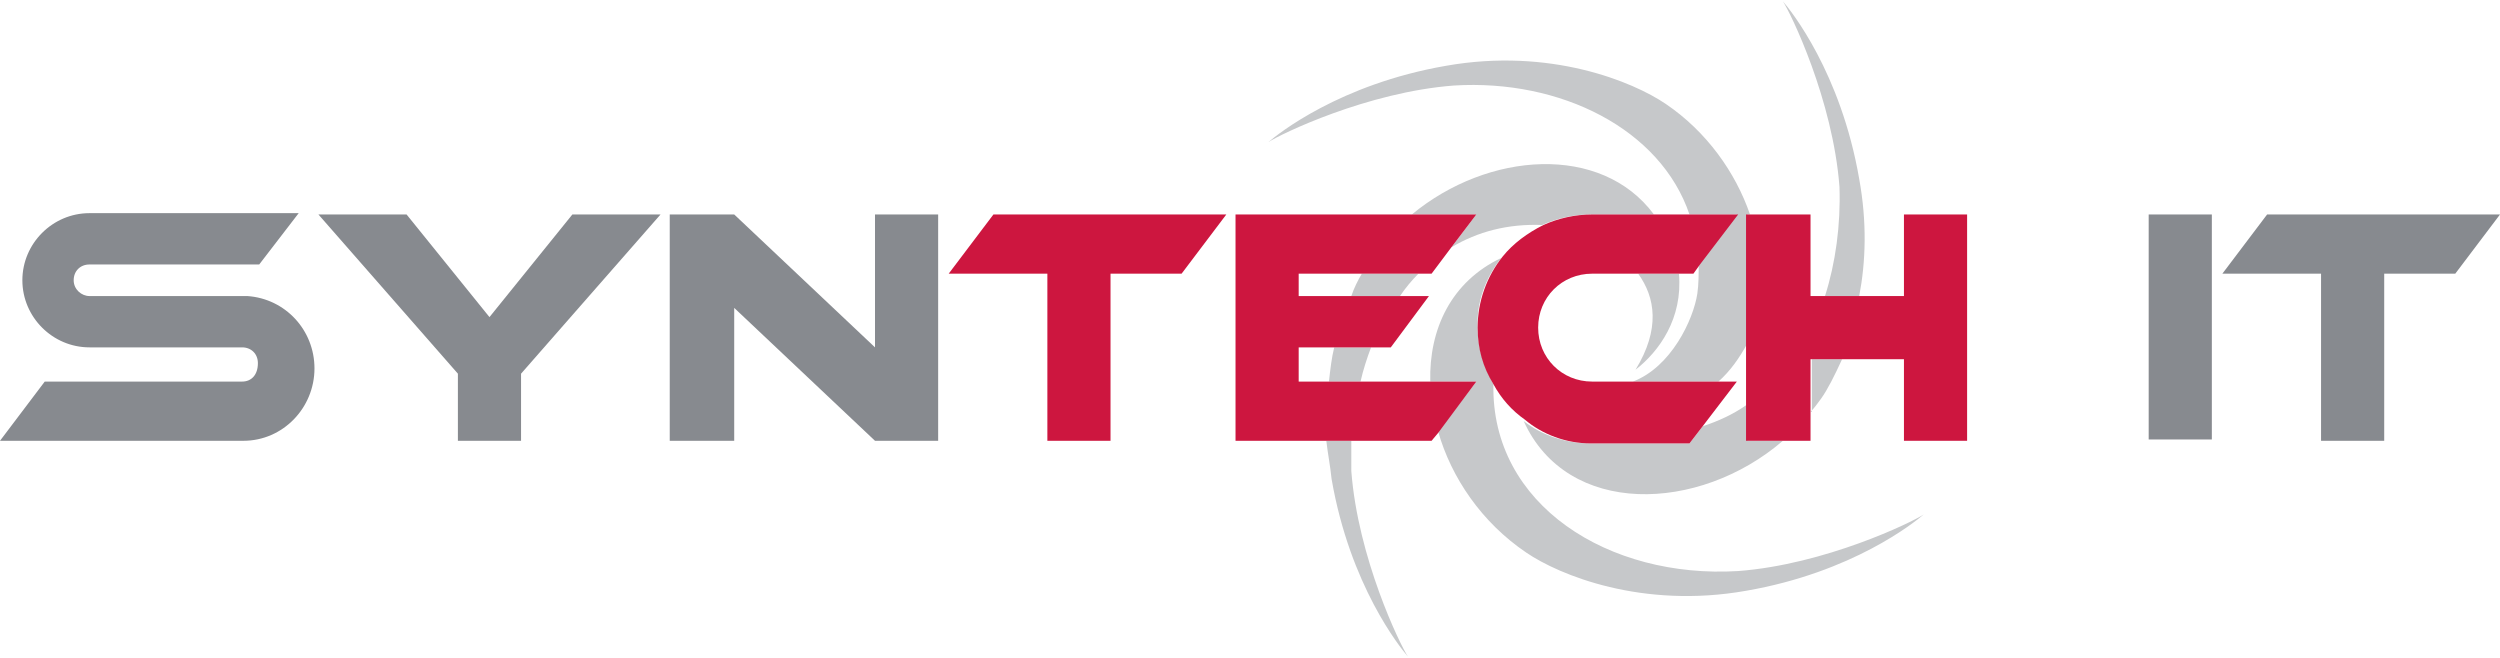 <?xml version="1.0" encoding="utf-8"?>
<!-- Generator: Adobe Illustrator 25.2.3, SVG Export Plug-In . SVG Version: 6.00 Build 0)  -->
<svg version="1.1" id="Layer_1" xmlns="http://www.w3.org/2000/svg" xmlns:xlink="http://www.w3.org/1999/xlink" x="0px" y="0px"
	 width="190px" height="50px" viewBox="0 0 190 50" style="enable-background:new 0 0 190 50;" xml:space="preserve">
<style type="text/css">
	.st0{fill:none;}
	.st1{fill:#C6C8CA;}
	.st2{fill:#CD163F;}
	.st3{fill:#878A8F;}
</style>
<g>
	<path class="st0" d="M110.3,18.8l-1.5,1.9h-1c-0.5,0.5-1,1.1-1.5,1.7h2.3l-2.9,3.9l-1.5,0c-0.3,0.8-0.6,1.7-0.8,2.6h5.3
		c-0.1-4,1.6-7.6,5.4-9.4c0.8-1,1.9-1.9,3.1-2.4C114.6,17,112.3,17.7,110.3,18.8z"/>
	<path class="st0" d="M130.6,29h1.4l-2.5,3.3c1.2-0.4,2.3-0.9,3.3-1.6v-4.6C132.2,27.2,131.5,28.2,130.6,29z"/>
	<path class="st0" d="M98.7,20.8v1.7h3.9c0.3-0.6,0.5-1.2,0.8-1.7H98.7z"/>
	<path class="st0" d="M98.7,26.4V29h2.3c0.1-0.9,0.3-1.8,0.4-2.6L98.7,26.4z"/>
	<path class="st0" d="M129,22.3c0.1-0.8,0.1-1.5,0.1-2.2l-0.5,0.7h-1.1c0.4,3.3-1.4,5.9-3.3,7.3c1.9-3,1.5-5.5,0.2-7.3H121
		c-2.3,0-4.1,1.8-4.1,4.1c0,2.3,1.8,4.1,4.1,4.1h3.1C127,27.9,128.7,24.3,129,22.3z"/>
	<path class="st1" d="M137.6,31.3c0.3-0.3,0.5-0.6,0.8-1c0.5-0.7,1-1.7,1.6-3h-2.3V31.3z"/>
	<path class="st1" d="M138.7,22.5h2.6c0.5-2.6,0.6-5.6,0-8.9c-1.4-8.1-5.2-12.8-5.8-13.5c0.6,0.9,3.8,7.5,4.3,14.1
		C139.9,17.1,139.5,20,138.7,22.5z"/>
	<path class="st1" d="M132.7,30.8c-1,0.7-2.1,1.2-3.3,1.6l-1,1.3h-7.5v0c-1.9,0-3.7-0.6-5.1-1.7c3.3,7.3,13.3,7,19.7,1.5h-2.7V30.8z
		"/>
	<path class="st1" d="M129.1,20.1c0,0.7,0,1.5-0.1,2.2c-0.3,2-2,5.6-4.9,6.7h6.5c0.9-0.8,1.6-1.8,2.2-2.9v-9.8h0.2
		c-1.1-3.2-3.3-6.3-6.4-8.4c-2.5-1.7-8.8-4.3-16.7-2.9c-8.1,1.4-12.8,5.2-13.5,5.8c0.9-0.6,7.5-3.8,14.1-4.3
		c8.1-0.5,15.7,3.3,17.9,9.8h3.6L129.1,20.1z"/>
	<path class="st1" d="M107.8,20.8h-4.3c-0.3,0.5-0.6,1.1-0.8,1.7h3.7C106.8,21.9,107.3,21.3,107.8,20.8z"/>
	<path class="st1" d="M101.2,36.4c1.4,8.1,5.2,12.8,5.8,13.5c-0.6-0.9-3.8-7.5-4.3-14.1c0-0.8,0-1.5,0-2.3h-1.9
		C100.9,34.4,101.1,35.4,101.2,36.4z"/>
	<path class="st1" d="M101.4,26.4c-0.2,0.8-0.3,1.7-0.4,2.6h2.4c0.2-0.9,0.5-1.8,0.8-2.6L101.4,26.4z"/>
	<path class="st1" d="M110.3,18.8c2-1.2,4.3-1.8,6.9-1.7c1.1-0.5,2.4-0.8,3.7-0.8h4.8c-4-5.4-12.6-4.8-18.4,0h4.9L110.3,18.8z"/>
	<path class="st1" d="M124.3,28.1c1.8-1.4,3.6-3.9,3.3-7.3h-3.1C125.8,22.6,126.2,25,124.3,28.1z"/>
	<path class="st1" d="M114.1,19.6c-3.8,1.8-5.5,5.4-5.4,9.4h3.5l-2.9,3.8c1,3.5,3.3,6.9,6.7,9.2c2.5,1.7,8.8,4.3,16.7,2.9
		c8.1-1.4,12.8-5.2,13.5-5.8c-0.9,0.6-7.5,3.8-14.1,4.3c-9.8,0.6-18.8-5-18.6-14.2c-0.7-1.3-1.2-2.7-1.2-4.3
		C112.2,23,112.9,21.1,114.1,19.6z"/>
	<polygon class="st2" points="84.4,33.5 84.4,20.8 89.8,20.8 93.2,16.3 75.5,16.3 72.1,20.8 79.6,20.8 79.6,33.5 	"/>
	<rect x="163.3" y="16.3" class="st3" width="4.8" height="17.1"/>
	<polygon class="st3" points="172.3,16.3 168.9,20.8 176.4,20.8 176.4,33.5 181.2,33.5 181.2,20.8 186.6,20.8 190,16.3 190,16.3 	
		"/>
	<polygon class="st2" points="108.7,29 103.4,29 101,29 98.7,29 98.7,26.4 101.4,26.4 104.2,26.4 105.7,26.4 108.6,22.5 106.4,22.5 
		102.7,22.5 98.7,22.5 98.7,20.8 103.5,20.8 107.8,20.8 108.8,20.8 110.3,18.8 112.2,16.3 107.3,16.3 93.9,16.3 93.9,33.5 
		100.9,33.5 102.8,33.5 108.8,33.5 109.3,32.9 112.2,29 	"/>
	<polygon class="st3" points="39.6,33.5 39.6,28.4 39.6,28.4 50.2,16.3 43.5,16.3 37.2,24.1 30.9,16.3 24.2,16.3 34.8,28.4 
		34.8,33.5 	"/>
	<polygon class="st3" points="55.8,16.3 50.9,16.3 50.9,33.5 55.8,33.5 55.8,23.4 66.5,33.5 71.3,33.5 71.3,16.3 66.5,16.3 
		66.5,26.4 	"/>
	<path class="st3" d="M18.4,29h-15L0,33.5h18.5l0,0c3,0,5.4-2.5,5.4-5.5c0-2.9-2.2-5.3-5.1-5.5v0h-12c-0.6,0-1.2-0.5-1.2-1.2
		s0.5-1.2,1.2-1.2h12.9l3-3.9H6.8c-2.8,0-5.1,2.3-5.1,5.1c0,2.8,2.3,5.1,5.1,5.1h11.6c0.7,0,1.2,0.5,1.2,1.2
		C19.6,28.5,19.1,29,18.4,29z"/>
	<path class="st2" d="M120.9,33.7h7.5l1-1.3L132,29h-1.4h-6.5H121c-2.3,0-4.1-1.8-4.1-4.1c0-2.3,1.8-4.1,4.1-4.1h3.5h3.1h1.1
		l0.5-0.7l2.9-3.8h-3.6h-2.7h-4.8c-1.3,0-2.6,0.3-3.7,0.8c-1.2,0.6-2.3,1.4-3.1,2.4c-1.2,1.5-1.9,3.4-1.9,5.4c0,1.6,0.4,3,1.2,4.3
		c0.6,1.1,1.4,2,2.4,2.7C117.2,33,119,33.7,120.9,33.7L120.9,33.7z"/>
	<polygon class="st2" points="137.6,22.5 137.6,16.3 132.9,16.3 132.7,16.3 132.7,26.2 132.7,30.8 132.7,33.5 135.4,33.5 
		137.6,33.5 137.6,31.3 137.6,27.3 139.9,27.3 144.7,27.3 144.7,33.5 149.5,33.5 149.5,16.3 144.7,16.3 144.7,22.5 141.3,22.5 
		138.7,22.5 	"/>
</g>
</svg>
